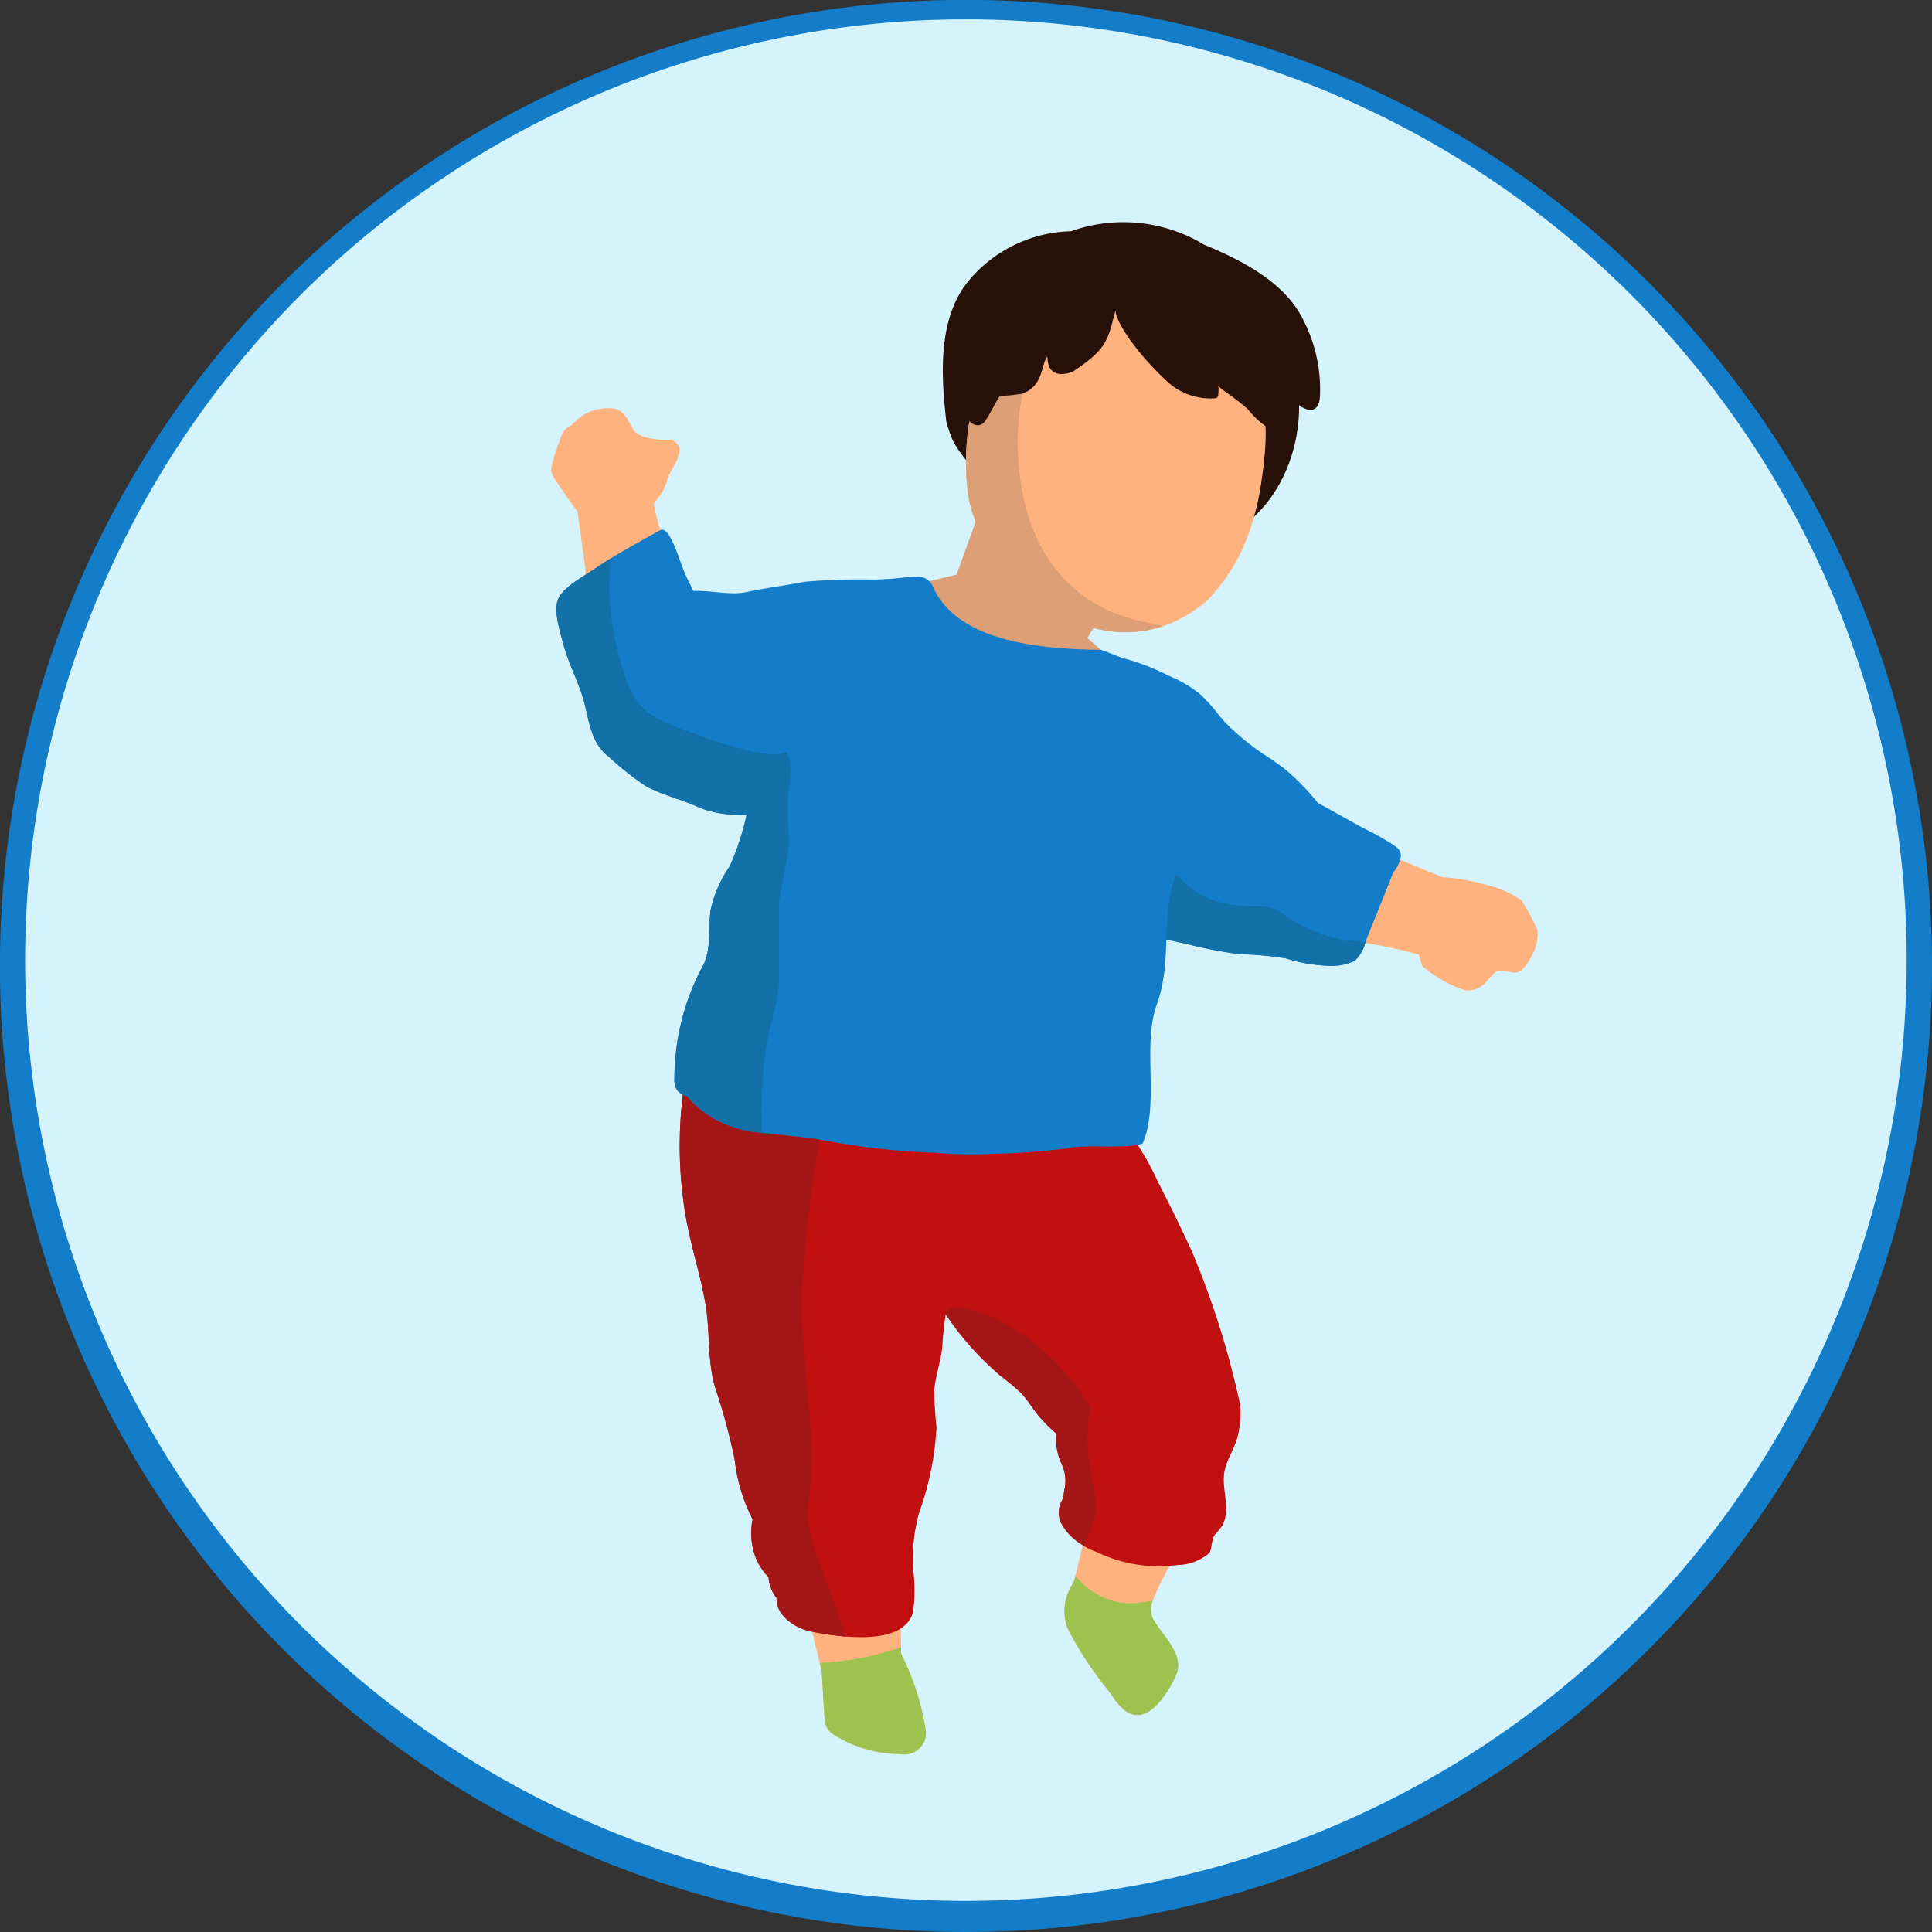 <svg xmlns="http://www.w3.org/2000/svg" width="116.993" height="116.993" viewBox="0 0 116.993 116.993">
  <rect x="0" y="0" width="116.993" height="116.993" fill="#333333" stroke="none"/>
  <g id="Grupo_29665" data-name="Grupo 29665" transform="translate(-1999.192 -2882.25)">
    <g id="Children_icon" data-name="Children icon">
      <path id="Trazado_9181" data-name="Trazado 9181" d="M2114.915,2940.725a57.5,57.5,0,0,1-115,.032v-.032a57.5,57.5,0,0,1,57.5-57.5h0A57.522,57.522,0,0,1,2114.915,2940.725Z" fill="#d4f3fc"/>
      <g id="Grupo_5410" data-name="Grupo 5410">
        <path id="Trazado_9182" data-name="Trazado 9182" d="M2092.258,2938.507a12.153,12.153,0,0,0-.935-1.735,5.763,5.763,0,0,0-2.05-.914,11.787,11.787,0,0,0-2.73-.486l-4.8-1.982a.178.178,0,0,0-.2-.154.169.169,0,0,0-.079.031c-1.347.911-3.3,3.086-2.584,4.9a1.92,1.92,0,0,0,1.718,1,32.062,32.062,0,0,1,4.509.89c.077.236.131.481.231.717a8,8,0,0,0,2.619,1.458c1.384.039,1.418-1.318,2.227-1.2.35.049.92.256,1.2-.078a3.94,3.94,0,0,0,.818-1.429C2092.23,2939.426,2092.4,2938.747,2092.258,2938.507Z" fill="#ffb27d"/>
        <path id="Trazado_9183" data-name="Trazado 9183" d="M2083.531,2933.389a18.971,18.971,0,0,0-1.817-1.008l-2.717-1.51a14.845,14.845,0,0,0-1.9-1.969c-.311-.245-.629-.476-.954-.7a14.655,14.655,0,0,1-2.846-2.3c-.134-.156-.264-.315-.394-.474a9.116,9.116,0,0,0-1.084-1.181,7.429,7.429,0,0,0-1.817-1.058,13.462,13.462,0,0,0-4.667-1.435c-.231-.014-.231.347,0,.362a11.032,11.032,0,0,1,3.428.877.169.169,0,0,0-.094.156c0,.17-1.156.556-1.387.831a5.161,5.161,0,0,0-.712,1.362c-.639,1.488-.408,2.994-.672,4.555-.253,1.5-.773,2.926-1.12,4.4a4.079,4.079,0,0,0,.127,3.226,3.421,3.421,0,0,0,2.5,1.261c.841.115,1.672.2,2.5.379.347.076.7.159,1.048.224l.039.011a26.455,26.455,0,0,0,3.313.639h.007a19.072,19.072,0,0,1,2.753.253,9.744,9.744,0,0,0,2.391.437,3.372,3.372,0,0,0,1.752-.281,2.225,2.225,0,0,0,.665-1.146q.85-2.118,1.7-4.237a1.914,1.914,0,0,0,.448-.961C2084.029,2933.721,2083.812,2933.591,2083.531,2933.389Z" fill="#137dca"/>
        <path id="Trazado_9184" data-name="Trazado 9184" d="M2077.082,2937.735c-1.187-1.007-1.847-.311-3.956-.838s-2.506-1.847-3.512-2.224l-1.95,4.14c.753.1,1.5.18,2.244.345.347.076.7.159,1.048.224l.04.011a26.422,26.422,0,0,0,3.312.639h.007a19.145,19.145,0,0,1,2.753.253,9.709,9.709,0,0,0,2.391.437,3.383,3.383,0,0,0,1.753-.281,2.236,2.236,0,0,0,.664-1.145l-1.274-.124A9.2,9.2,0,0,1,2077.082,2937.735Z" fill="#1371aa"/>
        <path id="Trazado_9185" data-name="Trazado 9185" d="M2069,2979.17a16.313,16.313,0,0,1,1.048-2.135q.493-1.047,1-2.081c.506-1.034-.946.061-1.069.054a14.174,14.174,0,0,1-4.407-1.1c.007-.2-.3-.278-.351-.062q-.423,1.912-.91,3.822c-.032.13-.065.264-.1.394a3.037,3.037,0,0,0-.386,2.774,21.938,21.938,0,0,0,2.54,3.862c.429.621,1,1.539,1.889,1.394.946-.151,1.864-1.679,2.189-2.5a1.321,1.321,0,0,0,.09-.506c-.014-1.036-1.08-1.961-1.542-2.832A1.411,1.411,0,0,1,2069,2979.17Z" fill="#ffb27d"/>
        <path id="Trazado_9186" data-name="Trazado 9186" d="M2055.238,2986.947a15.538,15.538,0,0,0-1.481-4.551v-.4c0-.81-.039-1.615-.119-2.421-.051-.52.094-1.448-.556-1.6-.546-.123-1.239.1-1.825.028-.643-.072-1.275-.249-1.921-.31-.47-.047-1.149-.123-1.38.3a.176.176,0,0,0-.2.149.17.17,0,0,0,0,.06q.489,2.379,1.073,4.74c.04.166.083.328.123.491.051.867.1,1.734.159,2.6.036.542.04.831.452,1.181a7.5,7.5,0,0,0,4.154,1.25,1.294,1.294,0,0,0,1.521-1.517Z" fill="#ffb27d"/>
        <path id="Trazado_9187" data-name="Trazado 9187" d="M2071.379,2958.057q-.987-2.151-2.075-4.254a16.108,16.108,0,0,0-1.965-3.266c-1.773-2.035-4.757-1.671-7.168-1.34-2.071.284-5.123.612-5.341,3.231-.128,1.536.736,2.9,1.031,4.365a6.687,6.687,0,0,1-.128,3.1c-.032-.061-.066-.12-.1-.181-.1-.207-.416-.024-.312.183.082.162.171.321.257.48a7.412,7.412,0,0,1-.791,1.607c-.128.2.185.376.312.182a7.768,7.768,0,0,0,.715-1.361,17.715,17.715,0,0,0,3.952,4.756,13.281,13.281,0,0,1,1.3,1.094c.386.421.676.933,1.048,1.369a9.96,9.96,0,0,0,1.038,1.037,3.845,3.845,0,0,0,.173,1.468c.063.2.158.366.228.557a2.363,2.363,0,0,1,.078,1.44c-.021.151-.035.3-.048.452a1.51,1.51,0,0,0-.147,1.485,4.059,4.059,0,0,0,2.164,1.769,8.632,8.632,0,0,0,4.922.788,2.993,2.993,0,0,0,1.9-.728c.164-.208.114-.8.338-1.109a4.8,4.8,0,0,0,.459-.567c.549-1.045-.129-2.292.151-3.4.174-.686.592-1.286.768-1.977a6.1,6.1,0,0,0,.159-1.884A52.108,52.108,0,0,0,2071.379,2958.057Z" fill="#c01010"/>
        <path id="Trazado_9188" data-name="Trazado 9188" d="M2057.507,2951.972c-1.734-2.273-4.834-2.457-7.446-2.612a20.123,20.123,0,0,1-4.4-.723c-.119-.032-.234-.068-.346-.1a15.852,15.852,0,0,1-4.093-1.936.19.19,0,0,0-.286-.2c-.1-.069-.2-.133-.3-.206-.188-.137-.368.177-.184.311.123.09.249.17.372.256a25.277,25.277,0,0,0-.267,8.089c.014.13.032.26.05.386q.081.554.188,1.106c.318,1.622.824,3.2,1.109,4.837.3,1.69.1,3.453.6,5.111a37.859,37.859,0,0,1,1.178,4.357,10.371,10.371,0,0,0,1.065,3.565.083.083,0,0,1,.019.026,4.213,4.213,0,0,0,.2,2.369,3.652,3.652,0,0,0,.769,1.149v.08a2.365,2.365,0,0,0,.484,1.185c-.076.986,1.062,1.813,2.056,2.015,1.488.3,5.635,1.005,6.206-1.174a9.39,9.39,0,0,0,.007-2.557,10.7,10.7,0,0,1,.354-3.436,18.031,18.031,0,0,0,1.062-5.2,21.243,21.243,0,0,1-.137-2.287c.094-.853.383-1.68.484-2.54a19.317,19.317,0,0,1,.3-2.517,13.106,13.106,0,0,1,1.051-2.468C2058.634,2956.7,2059.05,2954,2057.507,2951.972Z" fill="#c01010"/>
        <path id="Trazado_9189" data-name="Trazado 9189" d="M2048.9,2977.1c-1.155-3.047-.693-3.15-.561-5.919s-.659-6.857-.589-10.55a71.743,71.743,0,0,1,1.478-11.343,19.392,19.392,0,0,1-3.562-.653c-.119-.032-.234-.068-.346-.1a15.835,15.835,0,0,1-4.093-1.936.191.191,0,0,0-.155-.22.188.188,0,0,0-.131.025c-.1-.069-.2-.134-.3-.206-.188-.137-.368.177-.184.311.123.09.249.17.372.256a25.278,25.278,0,0,0-.267,8.089c.013.13.032.26.05.386q.081.554.188,1.106c.318,1.622.824,3.2,1.108,4.837.3,1.69.1,3.453.6,5.111a37.859,37.859,0,0,1,1.178,4.357,10.365,10.365,0,0,0,1.065,3.565.1.1,0,0,1,.019.026,4.2,4.2,0,0,0,.2,2.369,3.625,3.625,0,0,0,.769,1.149v.08a2.373,2.373,0,0,0,.483,1.185c-.075.986,1.062,1.813,2.056,2.015a18.225,18.225,0,0,0,2.152.314C2049.95,2980,2049.4,2978.427,2048.9,2977.1Z" fill="#a51717"/>
        <path id="Trazado_9190" data-name="Trazado 9190" d="M2039.44,2916.753l.519.193s-.926-2.851-1.181-4.166c.127-.219.294-.416.47-.659a3.018,3.018,0,0,0,.363-.869c.175-.524.8-1.29.728-1.841a.657.657,0,0,0-.716-.525c-.533.02-1.791-.1-2.082-.616-.26-.466-.516-1.126-1.1-1.265a2.855,2.855,0,0,0-2.629.987,1.108,1.108,0,0,0-.632.688,13.84,13.84,0,0,0-.6,1.863c-.073.438.3.862.528,1.194.343.511.7,1.011,1.062,1.511l.453,3.342c.085.628-.034,1.712.565,2.094,1.394.892,3.923-.167,4.384-1.664A.215.215,0,0,0,2039.44,2916.753Z" fill="#ffb27d"/>
        <path id="Trazado_9191" data-name="Trazado 9191" d="M2054.768,2917.607l2.748-.654,7.521,3.935,2.238,1.964s-6.88.158-7.232,0-5.049-4.268-5.049-4.268Z" fill="#dd9f76"/>
        <path id="Trazado_9192" data-name="Trazado 9192" d="M2078.137,2901.678c-1.067-2.286-3.7-3.655-6.058-4.622-.07-.043-.139-.088-.211-.128a9.45,9.45,0,0,0-7.824-.674,8.313,8.313,0,0,0-6.185,2.988c-1.9,2.279-1.682,5.777-1.364,8.531a.163.163,0,0,0,.017.061,7.634,7.634,0,0,0,.382,1.1,7.312,7.312,0,0,0,.814,1.192c-.049-.113,4.839-1.622,7.407-.875,2.661.773,5.207,1.921,7.865,2.686.818.236,1.24,2.269,2.016,1.735a8.436,8.436,0,0,0,2.12-3.039,9.788,9.788,0,0,0,.743-3.854c.135.14,1.269.868,1.269-.7A9.107,9.107,0,0,0,2078.137,2901.678Z" fill="#271109"/>
        <path id="Trazado_9193" data-name="Trazado 9193" d="M2058.463,2913.315l-1.547,4.294,3.147,3.26,4.361,1.029,2.715-4.471Z" fill="#dd9f76"/>
        <path id="Trazado_9194" data-name="Trazado 9194" d="M2075.17,2905.4a9.436,9.436,0,0,0-3.8-3.64,10.285,10.285,0,0,0-5.173-1.15c-3.2.262-6.716,2.184-7.879,5.316a15.052,15.052,0,0,0-.481,6.41,9.155,9.155,0,0,0,2.6,4.806c.187.215.387.41.592.606,3.3,3.127,7.795,3.931,11.325.809a11.36,11.36,0,0,0,2.735-4.9c.1-.332.194-.672.269-1.012.029-.136.054-.27.08-.4.036-.191.065-.382.1-.575C2075.813,2909.911,2076.18,2907.017,2075.17,2905.4Z" fill="#ffb27d"/>
        <path id="Trazado_9195" data-name="Trazado 9195" d="M2069.614,2920.168c-.306-.086-.625-.166-.972-.231-3.956-.739-6.857-3.48-7.621-8.359a15.867,15.867,0,0,1,1.006-8.572l-.21-1a7.816,7.816,0,0,0-3.5,3.926,15.057,15.057,0,0,0-.481,6.41,9.155,9.155,0,0,0,2.6,4.806c.186.215.386.41.591.606C2063.517,2920.111,2066.689,2921.147,2069.614,2920.168Z" fill="#dd9f76"/>
        <path id="Trazado_9196" data-name="Trazado 9196" d="M2068.15,2899.009c-2.492-.146-5.06,1.382-7.052,2.733-1.69,1.147-3.738,2.816-3.711,5.044a.165.165,0,0,0-.068.225l.007.012c.413.69.939,1.267,1.427.831.26-.233.762-1.353.992-1.623a10.611,10.611,0,0,0,1.366-.146c1.306-.474,1.116-1.846,1.51-2.231,0,1.538,1.472.946,1.582.872,2.022-1.356,2.066-1.839,2.541-3.708-.035.661,1.247,2.611,3.218,4.418a3.865,3.865,0,0,0,2.858.928.175.175,0,0,0,.126-.126,1.7,1.7,0,0,0,.018-.619c.1.091.2.185.3.268a14.83,14.83,0,0,1,1.485,1.136,5.009,5.009,0,0,0,1.4,1.234c.111.052.286-.007.272-.156C2076.024,2903.8,2072.762,2899.28,2068.15,2899.009Z" fill="#271109"/>
        <path id="Trazado_9197" data-name="Trazado 9197" d="M2071.074,2924.375a19.494,19.494,0,0,0-5.188-2.766v-.011c-3.79-.035-8.744-.507-10.213-3.844a.947.947,0,0,0-.9-.581c-.445.015-.89.045-1.332.1-1.009.135-5.427,0-6.382,1.185a.187.187,0,0,0-.346.083,53.133,53.133,0,0,1-1.259,8.272c-.285,1.3-.59,2.6-.89,3.893a15.645,15.645,0,0,1-1.193,4.009,7.487,7.487,0,0,0-1.154,2.657c-.161,1.288.107,2.488-.624,3.662a14.51,14.51,0,0,0-1.564,6.533,1.149,1.149,0,0,0,.172.709,1.209,1.209,0,0,0,.6.356c2.258,2.632,4.947,2.048,8.365,2.685a44.556,44.556,0,0,0,6.714.742,24.973,24.973,0,0,0,3.392.063,44.6,44.6,0,0,0,4.562-.333c.98-.266,3.594.063,4.548-.291,1.04-2.41-.034-5.93.855-8.4.909-2.519.3-4.83.988-7.4.606-2.26,1.346-4.484,1.947-6.745C2072.627,2927.247,2072.679,2925.466,2071.074,2924.375Z" fill="#137dca"/>
        <path id="Trazado_9198" data-name="Trazado 9198" d="M2047.93,2917.476c-.166.033-.336.065-.506.094-1,.181-2.019.311-3.02.531a3.968,3.968,0,0,1-.961.069c-.744-.022-1.539-.166-2.272-.134-.173-.4-.4-.8-.571-1.224-.3-.748-.875-2.76-1.428-2.457-1.069.585-2.95,1.626-3.951,2.327-.625.437-1.885,1.087-2.218,1.813s.127,2.063.311,2.782c.314,1.2.921,2.265,1.243,3.457.332,1.232.408,2.489,1.488,3.334a18.877,18.877,0,0,0,2.258,1.788c.123.065.245.127.365.181.9.422,1.741.614,2.7,1.04a6.016,6.016,0,0,0,1.921.484,10.729,10.729,0,0,0,1.8-.007c2.681-.209,3.891-8.471,4.007-10.032.094-1.235,3.117-4.172,3.117-4.172A39.085,39.085,0,0,0,2047.93,2917.476Z" fill="#137dca"/>
        <path id="Trazado_9199" data-name="Trazado 9199" d="M2055.238,2986.947a15.538,15.538,0,0,0-1.481-4.551v-.4a17.227,17.227,0,0,1-4.891.946.138.138,0,0,0-.04,0c.04.166.083.328.123.491.051.867.1,1.734.159,2.6.035.542.04.831.452,1.181a7.5,7.5,0,0,0,4.154,1.25,1.294,1.294,0,0,0,1.523-1.012A1.321,1.321,0,0,0,2055.238,2986.947Z" fill="#9cc34f"/>
        <path id="Trazado_9200" data-name="Trazado 9200" d="M2069,2980.247a1.412,1.412,0,0,1,0-1.076,7.4,7.4,0,0,1-1.535.166,4.381,4.381,0,0,1-3.15-1.673c-.032.13-.065.264-.1.394a3.037,3.037,0,0,0-.386,2.774,21.938,21.938,0,0,0,2.54,3.862c.429.621,1,1.539,1.889,1.394.946-.151,1.864-1.679,2.189-2.5a1.321,1.321,0,0,0,.09-.506C2070.526,2982.042,2069.46,2981.117,2069,2980.247Z" fill="#9cc34f"/>
        <path id="Trazado_9201" data-name="Trazado 9201" d="M2046.75,2927.8c-.923.527-4.351-.66-6.72-1.583s-2.774-1.846-3.571-5.143a15.427,15.427,0,0,1-.262-5.02c-.367.224-.7.44-.977.63-.624.437-1.885,1.087-2.218,1.813s.127,2.063.311,2.782c.314,1.2.921,2.265,1.243,3.457.332,1.232.408,2.489,1.488,3.334a18.637,18.637,0,0,0,2.258,1.788c.123.065.246.127.365.181.9.422,1.741.614,2.7,1.04a6.016,6.016,0,0,0,1.921.484,10.731,10.731,0,0,0,1.8-.007C2047.764,2931.347,2047.079,2927.61,2046.75,2927.8Z" fill="#1371aa"/>
        <path id="Trazado_9202" data-name="Trazado 9202" d="M2044.568,2930.71a15.632,15.632,0,0,1-1.192,4.009,7.489,7.489,0,0,0-1.154,2.657c-.161,1.288.107,2.488-.624,3.662a14.5,14.5,0,0,0-1.564,6.533,1.149,1.149,0,0,0,.172.709,1.2,1.2,0,0,0,.6.356,6.487,6.487,0,0,0,4.529,2.213,34.2,34.2,0,0,1,.1-4.062c.264-2.638.923-3.561.923-5.143V2936.9l.659-3.664a14.855,14.855,0,0,1-.032-3.488c.264-.659-2.223.128-2.223.128C2044.695,2930.147,2044.633,2930.431,2044.568,2930.71Z" fill="#1371aa"/>
        <path id="Trazado_9203" data-name="Trazado 9203" d="M2065.577,2973.9a13.528,13.528,0,0,0-.364-2.72,9.767,9.767,0,0,1,0-3.693,13.128,13.128,0,0,0-3.186-3.734c-2.263-1.888-5.308-2.942-5.584-1.939a26.33,26.33,0,0,0,3.326,3.744,13.284,13.284,0,0,1,1.3,1.094c.386.421.676.933,1.048,1.369a9.96,9.96,0,0,0,1.038,1.037,3.824,3.824,0,0,0,.173,1.468c.063.2.158.366.228.557a2.363,2.363,0,0,1,.078,1.44c-.021.151-.035.3-.048.452a1.511,1.511,0,0,0-.147,1.485,3.14,3.14,0,0,0,1.434,1.4Z" fill="#a51717"/>
      </g>
    </g>
    <g id="Grupo_28849" data-name="Grupo 28849">
      <path id="Trazado_58949" data-name="Trazado 58949" d="M2057.614,2999.243a58.5,58.5,0,1,1,22.838-4.611A58.5,58.5,0,0,1,2057.614,2999.243Zm0-115.821a56.969,56.969,0,1,0,22.246,4.494A56.97,56.97,0,0,0,2057.614,2883.422Z" fill="#137dca"/>
    </g>
  </g>
</svg>
